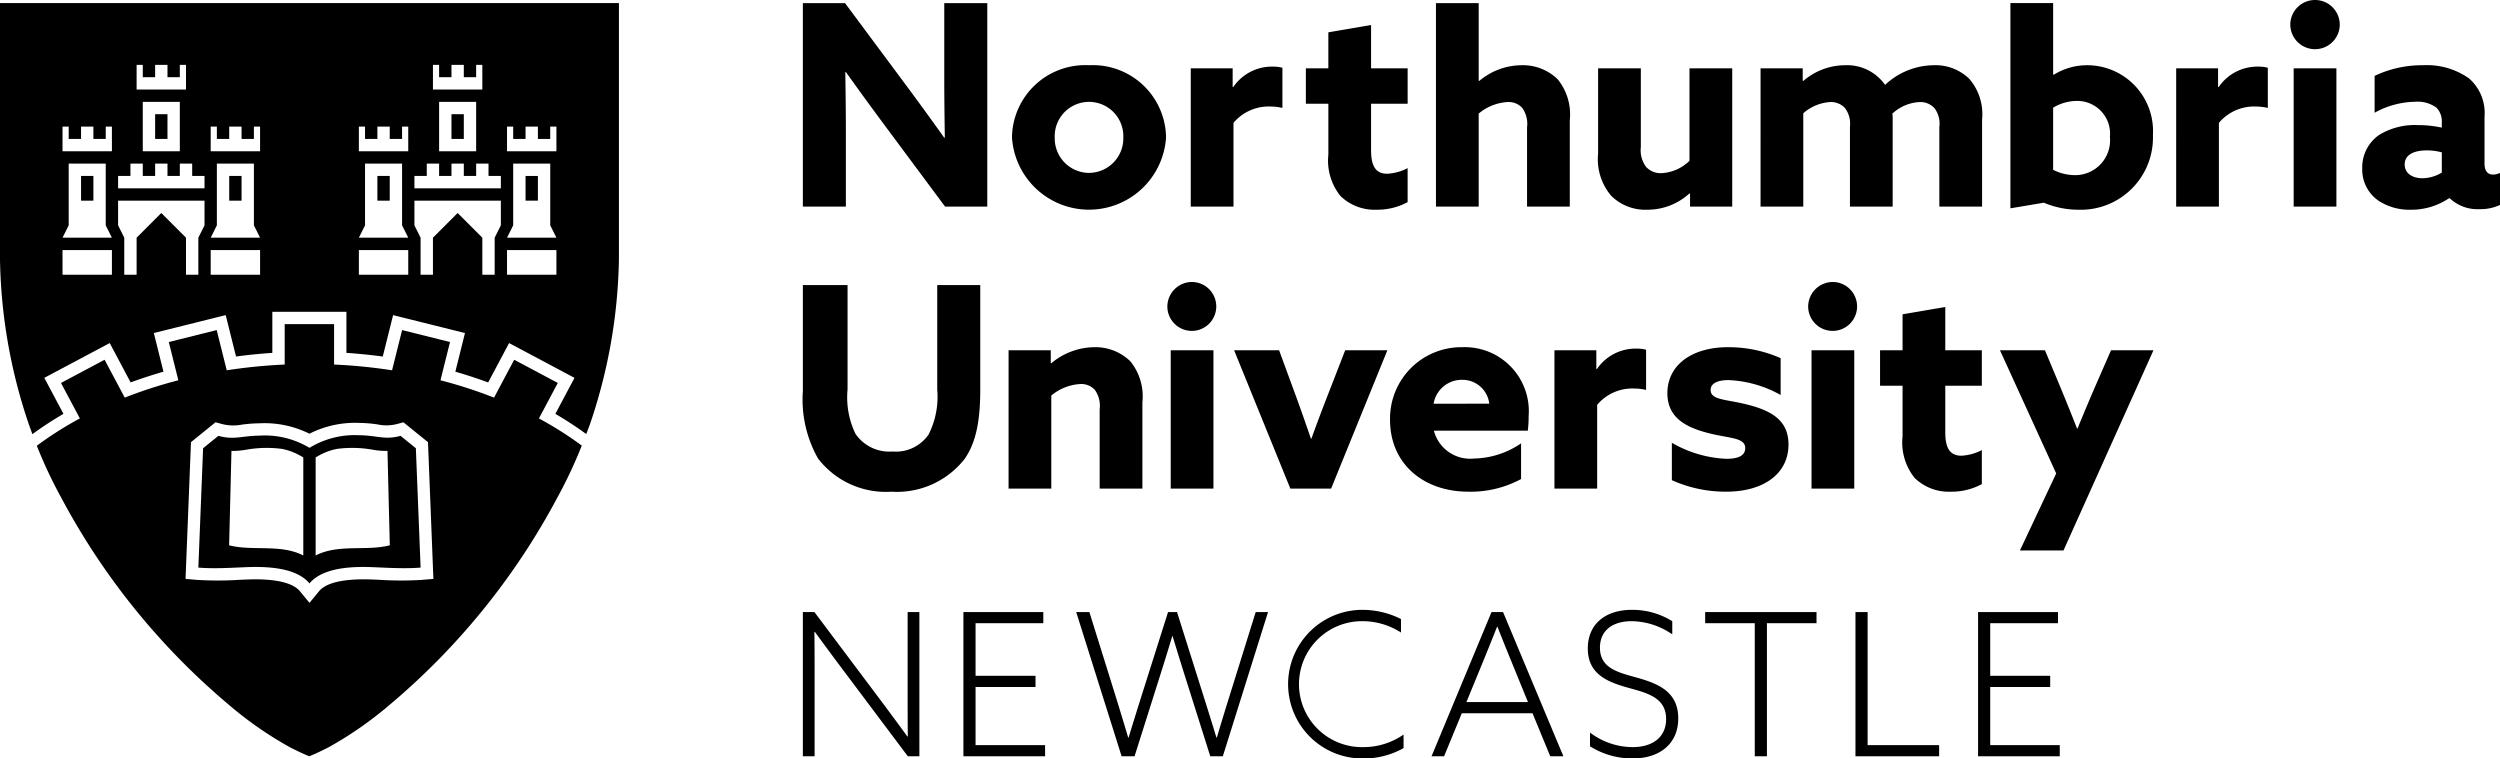 <svg xmlns="http://www.w3.org/2000/svg" width="209.224" height="63.476" viewBox="0 0 209.224 63.476"><path d="M73.99 10.423a268.89 268.89 0 0 1-3.2-4.4l-.046.023c.023 1.624.046 3.271.046 4.918v6.328h-3.599V.26h3.529l5.106 6.87a264.293 264.293 0 0 1 3.199 4.4l.047-.024c-.023-1.624-.047-3.27-.047-4.917V.26h3.6v17.033h-3.53zm17.15-4.964a6.129 6.129 0 0 1 6.446 6.046 6.46 6.46 0 0 1-12.893 0 6.13 6.13 0 0 1 6.447-6.046m0 9.01a2.888 2.888 0 0 0 2.87-2.964 2.872 2.872 0 1 0-5.74 0 2.889 2.889 0 0 0 2.87 2.965m8.514-8.753h3.506V7.27l.046.024a3.918 3.918 0 0 1 3.365-1.718 2.862 2.862 0 0 1 .753.095v3.364a4.133 4.133 0 0 0-.964-.118 3.847 3.847 0 0 0-3.13 1.365v7.011h-3.576zm18.15 11.199a5.331 5.331 0 0 1-2.612.635 4.08 4.08 0 0 1-3.012-1.152 4.72 4.72 0 0 1-1.01-3.458V8.68h-1.883V5.718h1.882V2.705l3.576-.61v3.623h3.06v2.964h-3.06v3.881c0 1.13.26 1.977 1.341 1.977a4.133 4.133 0 0 0 1.718-.47zM120.175.26h3.576v6.492l.047.024a5.55 5.55 0 0 1 3.53-1.318 4.167 4.167 0 0 1 3.034 1.177 4.652 4.652 0 0 1 1.012 3.435v7.223h-3.576v-6.635a2.293 2.293 0 0 0-.4-1.623 1.53 1.53 0 0 0-1.224-.495 4.132 4.132 0 0 0-2.423.965v7.788h-3.576zm21.217 15.927a5.214 5.214 0 0 1-3.53 1.365 4.067 4.067 0 0 1-3.01-1.153 4.73 4.73 0 0 1-1.107-3.553V5.717h3.576v6.588a2.33 2.33 0 0 0 .448 1.671 1.651 1.651 0 0 0 1.27.517 3.623 3.623 0 0 0 2.353-1.035V5.717h3.577v11.576h-3.53v-1.082zm20.911-5.577a2.102 2.102 0 0 0-.424-1.575 1.597 1.597 0 0 0-1.223-.494 3.633 3.633 0 0 0-2.282.964 3.913 3.913 0 0 1 .023.518v7.27h-3.576V10.61a2.183 2.183 0 0 0-.423-1.576 1.6 1.6 0 0 0-1.224-.494 3.753 3.753 0 0 0-2.258.94v7.812h-3.576V5.717h3.528v1.035l.048.025a5.362 5.362 0 0 1 3.482-1.318 3.884 3.884 0 0 1 3.364 1.646 6.017 6.017 0 0 1 4.07-1.646 4.039 4.039 0 0 1 2.989 1.152 4.533 4.533 0 0 1 1.058 3.412v7.27h-3.576zM168.25.259h3.576v5.976l.047.024a5.274 5.274 0 0 1 2.847-.8 5.512 5.512 0 0 1 5.458 5.835 6.043 6.043 0 0 1-6.258 6.258 7.408 7.408 0 0 1-2.87-.588l-2.8.47zm5.411 14.399a2.917 2.917 0 0 0 2.918-3.2 2.746 2.746 0 0 0-2.777-3.012 3.908 3.908 0 0 0-1.976.566v5.199a4.061 4.061 0 0 0 1.835.447m8.462-8.941h3.506V7.27l.046.024a3.918 3.918 0 0 1 3.365-1.718 2.862 2.862 0 0 1 .753.095v3.364a4.134 4.134 0 0 0-.964-.118 3.846 3.846 0 0 0-3.13 1.365v7.011h-3.576zM193.744 0a2.069 2.069 0 0 1 2.07 2.047 2.07 2.07 0 0 1-4.14 0A2.069 2.069 0 0 1 193.744 0m-1.788 5.717h3.576v11.576h-3.576zm13.009 10.87a5.637 5.637 0 0 1-3.223.965 4.713 4.713 0 0 1-2.683-.753 3.156 3.156 0 0 1-1.364-2.706 3.296 3.296 0 0 1 1.412-2.799 5.71 5.71 0 0 1 3.246-.824 9.32 9.32 0 0 1 2 .212v-.448a1.63 1.63 0 0 0-.447-1.223 2.665 2.665 0 0 0-1.788-.494 7.243 7.243 0 0 0-3.388.917V6.353a9.194 9.194 0 0 1 4.046-.894 6.111 6.111 0 0 1 3.86 1.106 3.827 3.827 0 0 1 1.293 3.199v3.929c0 .541.212.918.706.918a1.354 1.354 0 0 0 .59-.141v2.681a3.876 3.876 0 0 1-1.72.354 3.385 3.385 0 0 1-2.493-.918zm-.612-3.835a4.694 4.694 0 0 0-1.27-.165c-.918 0-1.836.282-1.836 1.177 0 .753.66 1.153 1.483 1.153a3.214 3.214 0 0 0 1.623-.471zM82.037 32.633c0 2.564-.353 4.423-1.318 5.787a7.195 7.195 0 0 1-6.116 2.73 7.15 7.15 0 0 1-6.141-2.777 10.004 10.004 0 0 1-1.27-5.646v-8.87h3.74v8.73a7.05 7.05 0 0 0 .66 3.716 3.435 3.435 0 0 0 3.105 1.483 3.323 3.323 0 0 0 3.01-1.412 6.978 6.978 0 0 0 .73-3.765v-8.752h3.6zm2.371-3.317h3.53v1.059l.046.023a5.679 5.679 0 0 1 3.576-1.34 4.167 4.167 0 0 1 3.035 1.176 4.653 4.653 0 0 1 1.012 3.434v7.224H92.03v-6.636a2.29 2.29 0 0 0-.4-1.622 1.532 1.532 0 0 0-1.223-.494 4.131 4.131 0 0 0-2.424.964v7.788h-3.576zm15.357-5.717a2.047 2.047 0 1 1-2.07 2.046 2.068 2.068 0 0 1 2.07-2.046m-1.788 5.716h3.576v11.576h-3.576zm5.307.001h3.764l1.365 3.718c.447 1.223.894 2.494 1.294 3.67h.047a145.99 145.99 0 0 1 1.388-3.694l1.435-3.694h3.53L111.4 40.892h-3.411zm16.719 6.729a3.134 3.134 0 0 0 3.365 2.329 7.207 7.207 0 0 0 3.93-1.27v2.988a8.89 8.89 0 0 1-4.4 1.058c-3.813 0-6.565-2.376-6.565-6a5.97 5.97 0 0 1 6.07-6.093 5.355 5.355 0 0 1 5.528 5.765 9.36 9.36 0 0 1-.07 1.223zm4.635-2.26a2.26 2.26 0 0 0-2.282-1.998 2.39 2.39 0 0 0-2.377 1.999zm5.452-4.469h3.506v1.553l.046.024a3.918 3.918 0 0 1 3.365-1.718 2.897 2.897 0 0 1 .753.094v3.365a4.138 4.138 0 0 0-.964-.118 3.846 3.846 0 0 0-3.13 1.365v7.01h-3.576zm9.827 7.74a9.888 9.888 0 0 0 4.564 1.341c.988 0 1.576-.259 1.576-.894 0-.894-1.294-.8-3.035-1.246-2.188-.542-3.48-1.46-3.48-3.365.021-2.447 2.186-3.835 5.057-3.835a10.786 10.786 0 0 1 4.422.918v3.082a9.737 9.737 0 0 0-4.352-1.247c-.94 0-1.506.282-1.506.823 0 .847 1.248.776 2.965 1.2 2.211.541 3.552 1.388 3.552 3.388-.023 2.541-2.234 3.928-5.199 3.928a10.987 10.987 0 0 1-4.564-.963zm13.478-13.457a2.047 2.047 0 1 1-2.07 2.046 2.067 2.067 0 0 1 2.07-2.046m-1.789 5.716h3.576v11.576h-3.576zm14.253 11.2a5.335 5.335 0 0 1-2.613.635 4.08 4.08 0 0 1-3.011-1.153 4.718 4.718 0 0 1-1.011-3.458V32.28h-1.883v-2.964h1.883v-3.012l3.576-.611v3.623h3.059v2.964H162.8v3.882c0 1.13.259 1.976 1.341 1.976a4.133 4.133 0 0 0 1.718-.47zm3.188 5.553l3.035-6.447-4.705-10.305h3.764l1.2 2.87q.777 1.87 1.482 3.67h.047a178.941 178.941 0 0 1 1.576-3.74l1.224-2.8h3.552l-7.528 16.751zm-3.503 17.224h6.836v-.934h-5.819v-4.866h5.018v-.934h-5.018v-4.402h5.67v-.935h-6.687v12.071zm-10.261 0h7.002v-.934H156.3V51.221h-1.017v12.071zm-8.427 0h1.017V52.156h4.15v-.935h-9.318v.935h4.151v11.136zm-13.789-.833a6.672 6.672 0 0 0 3.566 1.017c2.269 0 3.82-1.233 3.82-3.353 0-2.317-1.818-2.949-3.534-3.432-1.5-.417-3.02-.769-3.02-2.485 0-1.465 1.085-2.219 2.65-2.219a6.056 6.056 0 0 1 3.402 1.103v-1.103a6.33 6.33 0 0 0-3.382-.95c-2.186 0-3.687 1.17-3.687 3.235 0 2.183 1.7 2.82 3.436 3.302 1.567.433 3.118.817 3.118 2.6 0 1.567-1.185 2.352-2.803 2.352a5.921 5.921 0 0 1-3.566-1.218zm-7.277-11.237h-.966l-5.019 12.07h1.049l1.484-3.601h5.918l1.484 3.602h1.1zm-3.067 7.535l1.233-3c.5-1.217.916-2.25 1.332-3.303h.035c.432 1.104.883 2.219 1.335 3.319l1.217 2.984zm-5.259 2.717a5.86 5.86 0 0 1-3.384 1.052 5.27 5.27 0 1 1-.067-10.539 5.934 5.934 0 0 1 3.235.95v-1.13a7.181 7.181 0 0 0-3.235-.77 6.22 6.22 0 1 0 .016 12.44 6.789 6.789 0 0 0 3.435-.869zm-23.597 1.818h1.083l2.219-7.017c.267-.836.683-2.187.934-3.036h.032c.251.833.668 2.183.95 3.083l2.203 6.97h1.049l3.785-12.071h-1.033l-2.183 7.002a239.258 239.258 0 0 0-1.068 3.502h-.036a318.896 318.896 0 0 0-1.099-3.534l-2.199-6.97h-.75l-2.152 6.802a377.342 377.342 0 0 0-1.15 3.702h-.035a339.016 339.016 0 0 0-1.116-3.668l-2.132-6.836h-1.103zm-13.24 0h6.836v-.934h-5.819v-4.866h5.018v-.934h-5.018v-4.402h5.67v-.935h-6.687v12.071zm-12.454 0v-6.785c0-1.217 0-2.451-.016-3.617l.032-.019a299.404 299.404 0 0 0 2.27 3.07l5.516 7.351h.967V51.221h-.983v6.785c0 1.218 0 2.451.016 3.617l-.035.019a246.681 246.681 0 0 0-2.266-3.07l-5.517-7.351h-.966v12.071zM45.102 35.018l.125-.232.485-.913.484-.912.486-.912-.912-.485-.913-.486-.912-.485-.912-.485-.486.913-.485.912-.484.912-.23.432a38.742 38.742 0 0 0-4.485-1.45l.048-.195.25-1.003.25-1.003.25-1.002-1.002-.25-1.003-.25-1.003-.25-1.002-.25-.25 1.003-.25 1.002-.25 1.003-.09.358a44.755 44.755 0 0 0-4.852-.482v-3.382h-4.133v3.382a44.473 44.473 0 0 0-4.85.482l-.09-.358-.25-1.003-.25-1.002-.25-1.003-1.001.25-1.003.25-1.003.25-1.002.25.25 1.002.25 1.003.25 1.003.048.194a38.617 38.617 0 0 0-4.485 1.45l-.23-.43-.484-.913-.486-.912-.485-.913-.912.485-.912.485-.913.486-.913.485.486.912.485.912.486.913.122.231a29.62 29.62 0 0 0-3.603 2.288 38.68 38.68 0 0 0 2.064 4.383A58.599 58.599 0 0 0 19.055 58.9a31.145 31.145 0 0 0 5.248 3.661c.895.452 1.409.664 1.557.723l.023.01.023-.01c.146-.059.662-.27 1.555-.723a31.206 31.206 0 0 0 5.248-3.66 58.565 58.565 0 0 0 13.91-17.212 38.733 38.733 0 0 0 2.07-4.397 29.713 29.713 0 0 0-3.586-2.273m-9.817 13.513a28.82 28.82 0 0 1-3.555-.008 31.941 31.941 0 0 0-1.322-.042c-1.924.01-3.173.347-3.711 1.001l-.798.97-.797-.97c-.54-.654-1.788-.992-3.712-1-.333 0-.796.017-1.321.041a28.85 28.85 0 0 1-3.557.008l-.985-.083.454-11.445 2.056-1.665.512.141a3.805 3.805 0 0 0 1.7.055 12.249 12.249 0 0 1 1.462-.109 8.444 8.444 0 0 1 4.186.871 8.435 8.435 0 0 1 4.19-.903 11.242 11.242 0 0 1 1.507.124 3.552 3.552 0 0 0 1.655-.038l.512-.14 2.056 1.664.453 11.445z"/><path d="M34.803 37.512l-1.28-1.037c-1.333.367-1.95-.036-3.445-.049A7.257 7.257 0 0 0 25.9 37.48a7.232 7.232 0 0 0-4.179-1.022c-1.494.013-2.11.384-3.444.017l-1.28 1.037-.397 9.99c1.665.14 3.7-.06 4.797-.054s3.433.08 4.503 1.378c1.071-1.299 3.407-1.373 4.503-1.378s3.134.193 4.797.053zm-9.42 8.976c-1.908-.985-4.263-.342-6.208-.854l.081-3.237.115-4.67c.047.005.094.01.145.011a6.66 6.66 0 0 0 1.203-.122 9.87 9.87 0 0 1 2.897-.046 5.282 5.282 0 0 1 1.767.716zm1.033 0v-8.202a5.271 5.271 0 0 1 1.767-.716 9.864 9.864 0 0 1 2.896.046 6.667 6.667 0 0 0 1.203.122 2.17 2.17 0 0 0 .146-.01l.114 4.67.081 3.236c-1.944.512-4.3-.131-6.207.854m-7.233-30.729v1.033h1.033v-2.066h-1.033v1.033zm18.6-5.166v1.033h1.033V9.56h-1.033v1.033zm-24.8 0v1.033h1.033V9.56h-1.033v1.033zm-6.2 5.166v1.033h1.033v-2.066H6.783v1.033zm24.8 0v1.033h1.033v-2.066h-1.033v1.033z"/><path d="M0 .259v21.456a44.906 44.906 0 0 0 2.424 13.827l.285.792a30.651 30.651 0 0 1 2.601-1.7l-.632-1.188-.971-1.824 1.521-.81 1.217-.645v-.001l1.361-.724.463-.246.913-.485.971 1.825.629 1.183.151.284q1.338-.49 2.747-.897l-.307-1.23-.25-1.002-.25-1.003 2.006-.5 1.002-.25 1.003-.25 2.005-.5.25 1.003h.001l.249 1.003.365 1.46q1.495-.202 3.038-.306v-3.438h6.199v3.438q1.544.105 3.042.307l.365-1.461.25-1.003.249-1.002 1.003.25 1.003.249 1.003.25 1.003.25 2.004.5-.25 1.003-.249 1.003-.307 1.23q1.409.405 2.746.898l.152-.286.629-1.183h.001l.97-1.825.913.485 3.186 1.694 1.376.732-.971 1.824-.632 1.19q1.36.795 2.588 1.69l.301-.801a44.907 44.907 0 0 0 2.432-13.853V.259zm11.433 6.2V5.426h.516v1.033h1.034V5.426h1.033v1.033h1.033V5.426h.517v2.067h-4.133zm3.616 2.067v4.133h-3.1V8.526h3.1zm-5.166 6.2h1.033v-1.033h1.033v1.033h1.034v-1.033h1.033v1.033h1.033v-1.033h1.034v1.033h1.033v1.033H9.883zm-.517 7.233v1.034H5.233v-2.067h4.133zm-.517-2.066H5.233l.516-1.034v-5.166h3.1v5.166l.517 1.034zm.517-8.267v1.033H5.233v-2.066h.516v1.033h1.034v-1.033h1.033v1.033h1.033v-1.033h.517zm7.233 8.267v3.1h-1.033v-3.1l-2.067-2.067-2.066 2.067v3.1h-1.034v-3.1l-.516-1.034v-2.066h7.233v2.066zm5.167 2.066v1.034h-4.133v-2.067h4.133zm-.517-2.066h-3.616l.516-1.034v-5.166h3.1v5.166l.517 1.034zm.517-8.267v1.033h-4.133v-2.066h.516v1.033h1.034v-1.033h1.033v1.033h1.033v-1.033h.517zm14.467-5.167V5.426h.516v1.033h1.034V5.426h1.033v1.033h1.033V5.426h.517v2.067h-4.133zm3.616 2.067v4.133h-3.1V8.526h3.1zm-5.166 6.2h1.033v-1.033h1.033v1.033h1.034v-1.033h1.033v1.033h1.033v-1.033h1.034v1.033h1.033v1.033h-7.233zm-.517 7.233v1.034h-4.133v-2.067h4.133zm-.517-2.066h-3.616l.516-1.034v-5.166h3.1v5.166l.517 1.034zm.517-8.267v1.033h-4.133v-2.066h.516v1.033h1.034v-1.033h1.033v1.033h1.033v-1.033h.517zm7.233 8.267v3.1h-1.033v-3.1l-2.067-2.067-2.066 2.067v3.1h-1.034v-3.1l-.516-1.034v-2.066h7.233v2.066zm5.167 2.066v1.034h-4.133v-2.067h4.133zm-.517-2.066h-3.616l.516-1.034v-5.166h3.1v5.166l.517 1.034zm.517-8.267v1.033h-4.133v-2.066h.516v1.033h1.034v-1.033h1.033v1.033h1.033v-1.033h.517z"/><path d="M43.983 15.759v1.033h1.033v-2.066h-1.033v1.033z"/></svg>